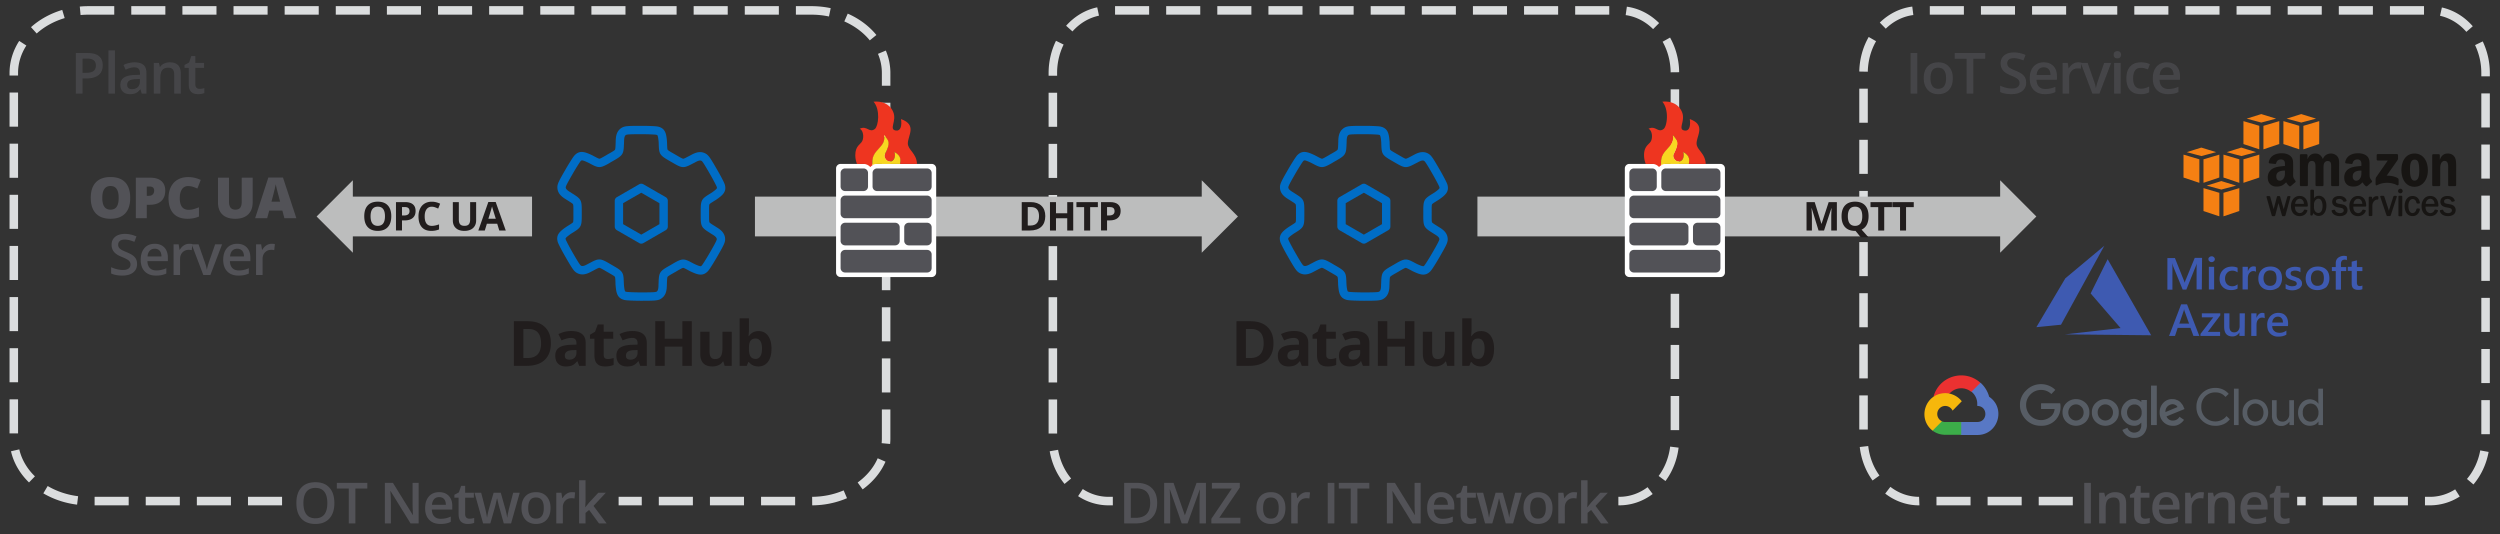 <svg xmlns="http://www.w3.org/2000/svg" width="704.000" height="150.401" viewBox="0 0 586.667 125.334">
  <rect x="0" y="0" width="586.667" height="125.334" fill="#333333" stroke="none"/>
  <defs>
    <clipPath clipPathUnits="userSpaceOnUse" id="a">
      <path d="M0 94h440V0H0z"/>
    </clipPath>
    <clipPath clipPathUnits="userSpaceOnUse" id="b">
      <path d="M13.356 85.147h22.618v-7.695H13.356z"/>
    </clipPath>
    <clipPath clipPathUnits="userSpaceOnUse" id="c">
      <path d="M336.355 85.02h47.416v-7.568h-47.416z"/>
    </clipPath>
  </defs>
  <g clip-path="url(#a)" transform="matrix(1.333 0 0 -1.333 0 125.334)">
    <path d="M345.731 91.44h-6v1.5h6zm9 0h-6v1.5h6zm9 0h-6v1.5h6zm9 0h-6v1.5h6zm9 0h-6v1.5h6zm9 0h-6v1.5h6zm9 0h-6v1.5h6zm9 0h-6v1.5h6zm9 0h-6v1.5h6zm9 0h-6v1.5h6zm-94.756-2.467l-1.047 1.074c1.614 1.574 3.59 2.548 5.713 2.818l.189-1.489c-1.798-.228-3.476-1.059-4.855-2.403m102.213-.559c-1.275 1.457-2.879 2.436-4.639 2.831l.33 1.464c2.071-.466 3.952-1.61 5.438-3.307zM328.816 81.4l-1.5.029c.042 2.166.616 4.271 1.658 6.087l1.3-.746c-.917-1.599-1.42-3.456-1.458-5.37m109.504-.814h-1.5v.582a11.43 11.43 0 01-1.1 4.917l1.351.65a12.91 12.91 0 001.249-5.567zm-109.506-8.171h-1.5v6h1.5zm109.506-.829h-1.5v6h1.5zm-109.506-8.171h-1.5v6h1.5zm109.506-.829h-1.5v6h1.5zm-109.506-8.172h-1.5v6h1.5zm109.506-.828h-1.5v6h1.5zm-109.506-8.172h-1.5v6h1.5zm109.506-.828h-1.5v6h1.5zm-109.506-8.172h-1.5v6h1.5zm109.506-.828h-1.5v6h1.5zm-109.506-8.172h-1.5v6h1.5zm109.506-.828h-1.5v6h1.5zm-109.506-8.172h-1.5v6h1.5zm109.506-.828h-1.5v6h1.5zM329.653 9.435c-1.228 1.697-2.007 3.737-2.253 5.898l1.491.17c.216-1.905.9-3.7 1.977-5.19zm105.783-.697l-1.145.971c1.186 1.397 1.994 3.135 2.341 5.025l1.474-.269c-.392-2.149-1.316-4.129-2.67-5.727m-97.532-3.676h-.062c-2.142 0-4.204.715-5.962 2.068l.914 1.189c1.494-1.15 3.239-1.757 5.048-1.757zm9 0h-6v1.5h6zm9 0h-6v1.5h6zm9 0h-6v1.5h6zm40.997 0h-1.497v1.5h1.497zm9 0h-6v1.5h6zm9 0h-6v1.5h6zm3.895 0h-.895v1.5h.894c1.549 0 3.077.455 4.42 1.316l.81-1.262a9.675 9.675 0 00-5.229-1.554M29.11 91.44h-6v1.5h6zm9 0h-6v1.5h6zm9 0h-6v1.5h6zm9 0h-6v1.5h6zm9 0h-6v1.5h6zm9 0h-6v1.5h6zm9 0h-6v1.5h6zm9 0h-6v1.5h6zm9 0h-6v1.5h6zm9 0h-6v1.5h6zm9 0h-6v1.5h6zm9 0h-6v1.5h6zm9 0h-6v1.5h6zm-122.928-.064l-.139 1.494c.506.047 1.021.07 1.532.07h4.535v-1.5h-4.535c-.465 0-.933-.021-1.393-.064m131.748-.255c-.999.212-2.035.319-3.078.319h-2.742v1.5h2.742a16.28 16.28 0 003.39-.353zM6.461 88.127l-1.003 1.115c1.519 1.365 3.42 2.414 5.499 3.034l.429-1.437c-1.868-.557-3.571-1.495-4.925-2.712m146.662-1.212c-1.141 1.397-2.692 2.551-4.486 3.338l.602 1.374c2.011-.882 3.756-2.184 5.046-3.763zM3.18 80.729h-1.5v.439c0 1.977.589 3.932 1.702 5.654l1.26-.814c-.956-1.48-1.462-3.153-1.462-4.84zm153.567-1.795h-1.5v2.234c0 1.156-.23 2.291-.685 3.374l1.382.581c.533-1.268.803-2.599.803-3.956zM3.18 71.729h-1.5v6h1.5zm153.567-1.795h-1.5v6h1.5zM3.18 62.729h-1.5v6h1.5zm153.567-1.795h-1.5v6h1.5zM3.18 53.729h-1.5v6h1.5zm153.567-1.794h-1.5v6h1.5zM3.18 44.729h-1.5v6h1.5zm153.567-1.794h-1.5v6h1.5zM3.18 35.729h-1.5v6h1.5zm153.567-1.794h-1.5v6h1.5zM3.18 26.729h-1.5v6h1.5zm153.567-1.794h-1.5v6h1.5zM3.18 17.729h-1.5v6h1.5zm153.52-1.864l-1.493.143c.026.272.04.549.04.826v5.101h1.5v-5.101c0-.326-.016-.649-.047-.969M5.106 9.091c-1.61 1.561-2.707 3.46-3.171 5.489l1.461.334c.4-1.746 1.353-3.388 2.754-4.747zm146.757-1.222l-.878 1.217c1.594 1.151 2.814 2.624 3.528 4.261l1.375-.6c-.822-1.883-2.213-3.569-4.025-4.878M13.569 5.184c-2.123.259-4.177.948-5.94 1.99l.764 1.291c1.586-.938 3.439-1.558 5.358-1.793zm129.414-.122l-.011 1.5c1.955.015 3.822.397 5.549 1.136l.59-1.379a15.783 15.783 0 00-6.128-1.257m-120.328 0h-6v1.5h6zm9 0h-6v1.5h6zm9 0h-6v1.5h6zm9 0h-6v1.5h6zm63.323 0h-4.073v1.5h4.073zm9 0h-6v1.5h6zm9 0h-6v1.5h6zm9 0h-6v1.5h6zM202.298 91.44h-6v1.5h6zm9 0h-6v1.5h6zm9 0h-6v1.5h6zm9 0h-6v1.5h6zm9 0h-6v1.5h6zm9 0h-6v1.5h6zm9 0h-6v1.5h6zm9 0h-6v1.5h6zm9 0h-6v1.5h6zm9 0h-6v1.5h6zm7.719-2.541c-1.368 1.361-3.037 2.212-4.829 2.464l.209 1.485c2.116-.297 4.079-1.294 5.678-2.885zm-102.219-.407l-1.118 1c1.504 1.682 3.398 2.803 5.477 3.243l.31-1.468c-1.765-.373-3.379-1.332-4.669-2.775m105.305-7.197c-.021 1.913-.508 3.775-1.41 5.384l1.309.734c1.024-1.828 1.577-3.938 1.601-6.102zm-108.005-.598h-1.5v.471c0 1.984.45 3.946 1.3 5.674l1.346-.663a11.408 11.408 0 01-1.146-5.011zm109.506-8.394h-1.5v6h1.5zm-109.506-.606h-1.5v6h1.5zm109.506-8.394h-1.5v6h1.5zm-109.506-.606h-1.5v6h1.5zm109.506-8.394h-1.5v6h1.5zm-109.506-.606h-1.5v6h1.5zm109.506-8.394h-1.5v6h1.5zm-109.506-.606h-1.5v6h1.5zm109.506-8.394h-1.5v6h1.5zm-109.506-.606h-1.5v6h1.5zm109.506-8.394h-1.5v6h1.5zm-109.506-.606h-1.5v6h1.5zm109.506-8.394h-1.5v6h1.5zm-109.506-.606h-1.5v6h1.5zm107.096-8.359l-1.205.892c1.092 1.478 1.793 3.265 2.028 5.168l1.488-.183c-.265-2.159-1.064-4.192-2.311-5.877m-105.788-.509c-1.338 1.612-2.242 3.602-2.614 5.751l1.477.256c.328-1.892 1.12-3.638 2.292-5.05zm8.499-3.767h-.78a9.685 9.685 0 00-5.333 1.619l.825 1.254a8.183 8.183 0 014.508-1.373h.78zm89.173 0h-.177v1.5h.177c1.773 0 3.488.585 4.962 1.694l.902-1.199c-1.736-1.305-3.763-1.995-5.864-1.995" fill="#dbddde"/>
    <path d="M352.969 52.411h-92.877v7h92.877z" fill="#bcbdbd"/>
    <path d="M352.114 62.29V49.532l6.376 6.378z" fill="#bcbdbd"/>
    <path d="M320.143 53.445l-1.203 3.921h-.031c.043-.798.066-1.329.066-1.597v-2.324h-.947v4.998h1.44l1.185-3.822h.019l1.256 3.822h1.442v-4.998h-.99v2.365c0 .113.003.24.007.387.004.146.02.533.047 1.162h-.031l-1.29-3.914zM325.305 55.951c0-.559.105-.979.318-1.262.21-.282.53-.424.95-.424.845 0 1.269.563 1.269 1.686 0 1.125-.422 1.688-1.262 1.688-.421 0-.74-.14-.953-.424-.215-.285-.322-.705-.322-1.264m3.646 0c0-.588-.103-1.08-.312-1.479a1.903 1.903 0 00-.918-.873l1.203-1.343h-1.355l-.916 1.121h-.08c-.766 0-1.354.222-1.764.667-.41.444-.615 1.083-.615 1.914s.207 1.467.617 1.905c.412.44 1.002.658 1.769.658.768 0 1.356-.22 1.762-.663.406-.442.609-1.077.609-1.907M331.705 53.445h-1.059v4.115h-1.357v.883h3.773v-.883h-1.357zM335.549 53.445h-1.06v4.115h-1.356v.883h3.773v-.883h-1.357z" fill="#211d1d"/>
    <path d="M212.412 52.411h-79.507v7h79.507z" fill="#bcbdbd"/>
    <path d="M211.558 62.29V49.532l6.376 6.378z" fill="#bcbdbd"/>
    <path d="M182.915 55.965c0 1.073-.474 1.609-1.422 1.609h-.563V54.32h.454c1.02 0 1.53.549 1.53 1.645m1.103.027c0-.822-.235-1.453-.704-1.89-.467-.438-1.144-.657-2.028-.657h-1.415v4.999h1.568c.817 0 1.45-.216 1.9-.647.452-.431.679-1.032.679-1.805M188.936 53.445h-1.056v2.157h-1.979v-2.157h-1.06v4.998h1.06v-1.959h1.979v1.96h1.056zM191.915 53.445h-1.06v4.115h-1.356v.883h3.773v-.883h-1.357zM194.89 56.092h.35c.325 0 .568.064.73.193.162.128.243.316.243.562 0 .249-.068.432-.204.55-.136.119-.348.177-.638.177h-.48zm2.393.793c0-.538-.168-.95-.504-1.234-.336-.286-.815-.428-1.435-.428h-.454v-1.777h-1.06v4.998h1.596c.607 0 1.068-.131 1.383-.393.315-.26.474-.65.474-1.166" fill="#211d1d"/>
    <path d="M93.663 52.411H61.26v7h32.403z" fill="#bcbdbd"/>
    <path d="M62.115 49.533V62.29l-6.376-6.378z" fill="#bcbdbd"/>
    <path d="M65.237 55.951c0-.559.105-.979.318-1.262.211-.282.53-.424.95-.424.845 0 1.268.563 1.268 1.686 0 1.125-.42 1.688-1.26 1.688-.422 0-.74-.14-.955-.424-.214-.285-.32-.705-.32-1.264m3.645 0c0-.827-.205-1.463-.615-1.907-.41-.445-.998-.667-1.763-.667-.766 0-1.354.222-1.764.667-.41.444-.615 1.083-.615 1.914s.206 1.467.617 1.905c.411.44 1.001.658 1.77.658.767 0 1.354-.22 1.761-.663.406-.442.61-1.077.61-1.907M70.77 56.092h.348c.327 0 .57.064.732.193.161.128.242.316.242.562 0 .249-.068.432-.204.55-.136.119-.348.177-.638.177h-.48zm2.392.793c0-.538-.168-.95-.504-1.234-.336-.286-.815-.428-1.435-.428h-.454v-1.777h-1.06v4.998h1.596c.607 0 1.068-.131 1.383-.393.315-.26.474-.65.474-1.166M76.019 57.633c-.4 0-.708-.15-.927-.45-.22-.3-.328-.716-.328-1.252 0-1.114.418-1.671 1.255-1.671.35 0 .775.088 1.274.263v-.89a3.538 3.538 0 00-1.374-.256c-.726 0-1.283.22-1.668.662-.384.442-.578 1.074-.578 1.899 0 .519.095.974.284 1.365.19.39.46.69.816.898.354.209.769.314 1.246.314.484 0 .973-.117 1.463-.353l-.342-.861c-.187.09-.375.167-.564.232-.19.067-.375.1-.557.1M83.821 58.443V55.21c0-.37-.083-.693-.248-.97a1.618 1.618 0 00-.716-.64c-.312-.148-.682-.222-1.107-.222-.643 0-1.142.165-1.497.494-.356.33-.534.78-.534 1.351v3.221h1.056v-3.06c0-.385.078-.667.233-.847.155-.18.412-.27.77-.27.346 0 .597.091.753.271.156.181.234.467.234.853v3.053zM87.278 55.523c-.334 1.078-.523 1.687-.565 1.83a5.302 5.302 0 00-.09.334 63.873 63.873 0 00-.647-2.164zm.615-2.078l-.36 1.19H85.71l-.363-1.19h-1.14l1.762 5.017h1.295l1.772-5.017z" fill="#211d1d"/>
    <path d="M53.415 5.46c0-.878.178-1.544.532-1.998.355-.454.88-.681 1.577-.681.694 0 1.217.225 1.57.674.353.449.53 1.117.53 2.006 0 .876-.175 1.54-.524 1.992-.351.453-.872.68-1.566.68-.7 0-1.227-.227-1.585-.68-.355-.452-.534-1.116-.534-1.992m5.449 0c0-1.162-.29-2.064-.872-2.71-.58-.644-1.403-.966-2.468-.966-1.077 0-1.905.32-2.483.959-.577.64-.866 1.549-.866 2.727s.29 2.084.872 2.715c.58.63 1.41.947 2.487.947 1.062 0 1.882-.32 2.46-.961.58-.642.87-1.545.87-2.711M62.563 1.883h-1.167V8.02h-2.1v1.002h5.367V8.02h-2.1zM73.7 1.883h-1.43L68.76 7.57h-.04l.025-.316a22.02 22.02 0 00.068-1.66V1.883h-1.06v7.139h1.417l3.5-5.66h.03c-.007.075-.02.347-.04.818-.02.47-.028.838-.028 1.1v3.742H73.7zM77.312 6.512c-.364 0-.656-.116-.877-.348-.219-.23-.351-.567-.393-1.01h2.452c-.007.446-.115.784-.323 1.013-.208.23-.495.345-.859.345m.21-4.727c-.84 0-1.497.245-1.97.735-.474.49-.711 1.164-.711 2.023 0 .883.22 1.576.659 2.08.44.505 1.043.758 1.812.758.713 0 1.276-.217 1.689-.65.414-.433.621-1.03.621-1.787v-.62h-3.599c.017-.524.158-.927.425-1.208.266-.282.642-.422 1.128-.422.319 0 .616.029.89.089.276.06.572.16.887.3v-.932a3.571 3.571 0 00-.85-.284 5.32 5.32 0 00-.981-.082M82.637 2.713c.28 0 .56.043.84.13v-.862a2.32 2.32 0 00-.49-.14 3.358 3.358 0 00-.623-.056c-1.087 0-1.63.573-1.63 1.719v2.91h-.739v.508l.791.42.391 1.142h.708V7.283h1.538v-.87h-1.538v-2.89c0-.277.07-.481.207-.613a.757.757 0 01.545-.197M88.685 1.883l-.698 2.52c-.085.266-.238.886-.459 1.859h-.044c-.189-.88-.339-1.502-.449-1.87l-.718-2.51h-1.27l-1.513 5.4h1.172l.688-2.661c.156-.657.267-1.22.332-1.69h.03c.032.239.081.512.15.819.065.308.123.538.172.692l.82 2.84h1.26l.796-2.84c.048-.161.11-.405.183-.733a5.84 5.84 0 00.13-.767h.038c.05.4.163.96.342 1.679l.698 2.662h1.153l-1.524-5.4zM92.985 4.592c0-1.246.46-1.87 1.382-1.87.91 0 1.367.624 1.367 1.87 0 1.234-.46 1.852-1.377 1.852-.481 0-.831-.161-1.048-.48-.216-.318-.324-.776-.324-1.372m3.93 0c0-.882-.226-1.57-.678-2.064-.452-.496-1.082-.743-1.89-.743-.505 0-.95.114-1.338.342a2.257 2.257 0 00-.893.98c-.208.427-.313.923-.313 1.485 0 .876.225 1.56.674 2.05.449.493 1.082.739 1.9.739.78 0 1.399-.252 1.855-.755.456-.503.684-1.18.684-2.034M100.672 7.38c.231 0 .422-.016.571-.048l-.112-1.07a2.174 2.174 0 01-.508.058c-.459 0-.83-.15-1.116-.45-.284-.298-.427-.686-.427-1.165V1.883h-1.147v5.4h.898l.152-.953h.058c.18.322.413.578.7.768.29.188.6.283.931.283M103.053 4.734l.65.811 1.63 1.738h1.324l-2.173-2.32 2.31-3.08h-1.348l-1.734 2.367-.63-.518v-1.85h-1.137V9.48h1.137V5.773l-.058-1.039zM202.482 5.48c0 1.71-.8 2.564-2.397 2.564h-1.011v-5.18h.83c1.719 0 2.578.872 2.578 2.616m1.23.04c0-1.179-.327-2.079-.981-2.703-.654-.624-1.597-.935-2.827-.935h-1.997v7.14h2.207c1.136 0 2.019-.308 2.65-.919.633-.611.948-1.473.948-2.583M208.031 1.883l-2.07 5.96h-.039c.056-.884.084-1.714.084-2.49v-3.47h-1.06v7.139h1.646l1.982-5.68h.03l2.04 5.68h1.651v-7.14h-1.123v3.53c0 .356.007.818.027 1.387.018.57.033.915.045 1.035h-.039l-2.143-5.951zM218.361 1.883h-5.107v.81l3.6 5.327h-3.503v1.002h4.912V8.2l-3.613-5.318h3.711zM222.361 4.592c0-1.246.461-1.87 1.381-1.87.912 0 1.367.624 1.367 1.87 0 1.234-.459 1.852-1.377 1.852-.48 0-.83-.161-1.047-.48-.217-.318-.324-.776-.324-1.372m3.93 0c0-.882-.227-1.57-.678-2.064-.453-.496-1.082-.743-1.89-.743-.505 0-.95.114-1.339.342a2.255 2.255 0 00-.892.98c-.209.427-.313.923-.313 1.485 0 .876.225 1.56.674 2.05.45.493 1.082.739 1.9.739.78 0 1.4-.252 1.854-.755.457-.503.684-1.18.684-2.034M230.049 7.38c.232 0 .422-.016.572-.048l-.113-1.07a2.168 2.168 0 01-.508.058c-.46 0-.83-.15-1.115-.45-.285-.298-.428-.686-.428-1.165V1.883h-1.146v5.4h.898l.15-.953h.059c.18.322.414.578.7.768.29.188.599.283.93.283M233.742 9.021h1.166V1.882h-1.166zM238.959 1.883h-1.168V8.02h-2.1v1.002h5.368V8.02h-2.1zM250.098 1.883h-1.432l-3.51 5.687h-.038l.023-.316c.047-.605.068-1.16.068-1.66V1.883h-1.058v7.139h1.416l3.5-5.66h.029c-.006.075-.02.347-.04.818-.02.47-.028.838-.028 1.1v3.742h1.07zM253.709 6.512c-.365 0-.656-.116-.877-.348-.219-.23-.352-.567-.393-1.01h2.452c-.008.446-.116.784-.323 1.013-.209.23-.496.345-.859.345m.209-4.727c-.84 0-1.496.245-1.969.735-.474.49-.711 1.164-.711 2.023 0 .883.219 1.576.659 2.08.439.505 1.042.758 1.812.758.713 0 1.275-.217 1.689-.65.413-.433.62-1.03.62-1.787v-.62h-3.598c.016-.524.158-.927.424-1.208.267-.282.642-.422 1.129-.422.318 0 .615.029.89.089.276.06.571.16.887.3v-.932a3.601 3.601 0 00-.85-.284 5.331 5.331 0 00-.982-.082M259.033 2.713c.281 0 .561.043.84.13v-.862a2.32 2.32 0 00-.49-.14 3.358 3.358 0 00-.623-.056c-1.086 0-1.63.573-1.63 1.719v2.91h-.738v.508l.791.42.391 1.142h.707V7.283h1.54v-.87h-1.54v-2.89c0-.277.07-.481.207-.613a.757.757 0 01.545-.197M265.08 1.883l-.697 2.52c-.086.266-.239.886-.459 1.859h-.045c-.188-.88-.338-1.502-.449-1.87l-.717-2.51h-1.27l-1.513 5.4h1.171l.688-2.661c.156-.657.268-1.22.332-1.69h.03c.033.239.081.512.15.819.066.308.123.538.172.692l.82 2.84h1.26l.797-2.84c.048-.161.11-.405.183-.733.072-.33.115-.585.13-.767h.038c.05.4.162.96.342 1.679l.697 2.662h1.153l-1.524-5.4zM269.38 4.592c0-1.246.462-1.87 1.382-1.87.912 0 1.367.624 1.367 1.87 0 1.234-.46 1.852-1.377 1.852-.48 0-.83-.161-1.047-.48-.217-.318-.324-.776-.324-1.372m3.93 0c0-.882-.227-1.57-.678-2.064-.453-.496-1.082-.743-1.891-.743-.504 0-.95.114-1.338.342a2.255 2.255 0 00-.892.98c-.21.427-.313.923-.313 1.485 0 .876.225 1.56.674 2.05.449.493 1.082.739 1.899.739.78 0 1.4-.252 1.855-.755.457-.503.684-1.18.684-2.034M277.068 7.38c.232 0 .422-.016.572-.048l-.113-1.07a2.168 2.168 0 01-.508.058c-.459 0-.83-.15-1.115-.45-.285-.298-.428-.686-.428-1.165V1.883h-1.146v5.4h.898l.151-.953h.058c.18.322.414.578.701.768.29.188.598.283.93.283M279.45 4.734l.65.811 1.63 1.738h1.323l-2.172-2.32 2.308-3.08h-1.347L280.11 4.25l-.63-.518v-1.85h-1.137V9.48h1.136V5.773l-.058-1.039zM366.916 9.021h1.166V1.882h-1.166zM374.297 1.883h-1.152v3.32c0 .416-.084.727-.252.932-.168.205-.434.309-.8.309-.484 0-.84-.144-1.064-.43-.224-.287-.336-.768-.336-1.442v-2.69h-1.148v5.4h.898l.163-.708h.058c.162.258.393.456.694.596a2.3 2.3 0 00.996.21c1.295 0 1.943-.66 1.943-1.977zM377.606 2.713c.279 0 .559.043.84.13v-.862a2.32 2.32 0 00-.49-.14 3.358 3.358 0 00-.624-.056c-1.088 0-1.63.573-1.63 1.719v2.91h-.74v.508l.792.42.39 1.142h.71V7.283h1.537v-.87h-1.537v-2.89c0-.277.068-.481.207-.613a.757.757 0 01.545-.197M381.371 6.512c-.363 0-.656-.116-.877-.348-.219-.23-.35-.567-.393-1.01h2.452c-.006.446-.114.784-.323 1.013-.207.23-.494.345-.859.345m.211-4.727c-.84 0-1.498.245-1.97.735-.475.49-.712 1.164-.712 2.023 0 .883.221 1.576.66 2.08.44.505 1.043.758 1.811.758.713 0 1.277-.217 1.69-.65.414-.433.621-1.03.621-1.787v-.62h-3.6c.018-.524.158-.927.426-1.208.265-.282.642-.422 1.127-.422.32 0 .617.029.89.089.276.06.573.16.887.3v-.932a3.542 3.542 0 00-.85-.284 5.308 5.308 0 00-.98-.082M387.424 7.38c.232 0 .422-.016.572-.048l-.113-1.07a2.168 2.168 0 01-.508.058c-.46 0-.83-.15-1.115-.45-.285-.298-.428-.686-.428-1.165V1.883h-1.146v5.4h.898l.15-.953h.059c.18.322.414.578.7.768.29.188.599.283.93.283M393.447 1.883h-1.152v3.32c0 .416-.084.727-.25.932-.168.205-.436.309-.799.309-.487 0-.84-.144-1.065-.43-.224-.287-.338-.768-.338-1.442v-2.69h-1.146v5.4h.898l.161-.708h.058c.164.258.395.456.694.596.3.14.632.21.996.21 1.297 0 1.943-.66 1.943-1.977zM396.893 6.512c-.363 0-.656-.116-.877-.348-.22-.23-.35-.567-.393-1.01h2.452c-.006.446-.114.784-.323 1.013-.207.23-.494.345-.86.345m.212-4.727c-.84 0-1.498.245-1.971.735-.474.49-.711 1.164-.711 2.023 0 .883.22 1.576.66 2.08.44.505 1.043.758 1.81.758.714 0 1.278-.217 1.69-.65.415-.433.622-1.03.622-1.787v-.62h-3.6c.018-.524.158-.927.426-1.208.265-.282.642-.422 1.127-.422.32 0 .617.029.89.089.276.06.573.16.887.3v-.932a3.542 3.542 0 00-.85-.284 5.308 5.308 0 00-.98-.082M402.219 2.713c.279 0 .559.043.84.13v-.862a2.32 2.32 0 00-.49-.14 3.358 3.358 0 00-.623-.056c-1.088 0-1.631.573-1.631 1.719v2.91h-.74v.508l.792.42.39 1.142h.71V7.283h1.537v-.87h-1.537v-2.89c0-.277.068-.481.207-.613a.757.757 0 01.545-.197" fill="#525257"/>
    <g clip-path="url(#b)" opacity=".6">
      <path d="M14.523 81.202h.62c.599 0 1.038.104 1.318.312.28.209.42.534.42.977 0 .41-.125.716-.376.918-.251.202-.641.303-1.171.303h-.811zm3.56 1.328c0-.745-.245-1.317-.733-1.714s-1.183-.595-2.085-.595h-.742V77.55h-1.167v7.138h2.056c.89 0 1.56-.182 2.004-.547.445-.364.667-.901.667-1.611M20.234 77.549h-1.147v7.598h1.147zM23.245 78.33c.417 0 .75.117 1.004.35.252.233.378.559.378.979v.469l-.694-.03c-.54-.02-.933-.11-1.178-.27-.246-.162-.37-.408-.37-.74 0-.241.072-.427.215-.56.144-.131.359-.197.645-.197m1.709-.781l-.23.752h-.04c-.26-.33-.521-.553-.785-.672-.263-.118-.602-.178-1.015-.178-.531 0-.946.143-1.243.43-.298.286-.447.692-.447 1.216 0 .556.207.976.62 1.259.413.284 1.043.438 1.89.464l.933.03v.288c0 .345-.081.603-.242.774-.162.17-.411.256-.75.256-.276 0-.542-.041-.796-.122a6.083 6.083 0 01-.732-.288l-.371.82c.293.153.613.27.962.349.349.08.677.12.986.12.687 0 1.205-.15 1.555-.45.35-.3.525-.77.525-1.411V77.55zM31.826 77.55h-1.152v3.32c0 .416-.084.727-.251.932-.168.205-.435.308-.8.308-.485 0-.84-.144-1.064-.43-.224-.287-.337-.767-.337-1.44v-2.69h-1.147v5.4h.898l.162-.709h.058c.163.258.394.456.694.596.299.14.63.21.996.21 1.296 0 1.943-.659 1.943-1.977zM35.134 78.38c.28 0 .56.043.84.131v-.864a2.32 2.32 0 00-.49-.14 3.446 3.446 0 00-.623-.056c-1.087 0-1.63.573-1.63 1.72v2.91h-.739v.507l.791.42.391 1.142h.708v-1.2h1.538v-.87h-1.538v-2.89c0-.277.07-.48.207-.613a.758.758 0 01.545-.198" fill="#525257"/>
    </g>
    <g clip-path="url(#c)" opacity=".6">
      <path d="M336.355 84.688h1.168v-7.139h-1.168zM339.846 80.26c0-1.248.46-1.87 1.38-1.87.913 0 1.368.622 1.368 1.87 0 1.233-.46 1.85-1.377 1.85-.48 0-.83-.16-1.047-.479-.217-.319-.324-.776-.324-1.372m3.93 0c0-.882-.227-1.57-.678-2.065-.453-.495-1.082-.743-1.891-.743-.504 0-.95.114-1.338.342a2.252 2.252 0 00-.892.982c-.21.426-.313.921-.313 1.484 0 .875.225 1.56.674 2.051.449.491 1.082.737 1.899.737.78 0 1.4-.25 1.855-.754.457-.503.684-1.18.684-2.034M347.383 77.55h-1.168v6.137h-2.1v1.001h5.368v-1h-2.1zM356.69 79.488c0-.635-.23-1.133-.69-1.494-.459-.361-1.092-.542-1.899-.542-.808 0-1.469.125-1.982.376v1.103a5.45 5.45 0 011.037-.361 4.398 4.398 0 011.023-.132c.461 0 .803.088 1.024.264a.863.863 0 01.328.708c0 .267-.1.493-.303.679-.2.185-.617.405-1.25.659-.65.263-1.109.565-1.377.903-.266.338-.4.746-.4 1.22 0 .596.213 1.065.634 1.407.424.342.993.513 1.706.513a5.02 5.02 0 002.041-.45l-.372-.952c-.634.267-1.2.4-1.699.4-.379 0-.664-.081-.859-.246a.81.81 0 01-.293-.652.92.92 0 01.117-.476c.078-.132.207-.256.385-.373.18-.117.502-.272.967-.464.525-.218.908-.422 1.152-.611.244-.188.424-.401.537-.64.115-.237.172-.517.172-.84M359.797 82.178c-.363 0-.656-.116-.877-.347-.22-.23-.35-.568-.393-1.01h2.452c-.006.445-.114.783-.323 1.013-.207.23-.494.344-.86.344m.212-4.727c-.84 0-1.498.246-1.971.735-.474.49-.711 1.165-.711 2.024 0 .883.22 1.576.66 2.08.44.505 1.043.757 1.81.757.714 0 1.278-.216 1.69-.649.415-.433.622-1.029.622-1.787v-.62h-3.6c.018-.524.158-.927.426-1.209.265-.282.642-.422 1.127-.422.32 0 .617.03.89.09.276.06.573.16.887.3v-.932a3.498 3.498 0 00-.85-.284 5.217 5.217 0 00-.98-.083M365.85 83.047c.232 0 .422-.016.572-.049l-.113-1.069a2.168 2.168 0 01-.508.058c-.46 0-.83-.149-1.115-.449-.285-.299-.428-.688-.428-1.167V77.55h-1.146v5.4h.898l.15-.952h.059c.18.322.414.578.7.767.29.19.599.283.93.283" fill="#525257"/>
      <path d="M368.353 77.55l-2.05 5.4h1.21l1.099-3.14c.189-.528.303-.954.342-1.28h.039c.029.235.144.661.34 1.28l1.1 3.14h1.222l-2.061-5.4zM373.32 77.549h-1.146v5.4h1.146zm-1.215 6.831c0 .205.057.363.168.474.114.111.274.166.481.166.203 0 .359-.055.473-.166.111-.111.168-.269.168-.474a.627.627 0 00-.168-.461c-.114-.112-.27-.169-.473-.169-.207 0-.367.057-.481.169a.627.627 0 00-.168.461M376.84 77.452c-.818 0-1.437.238-1.863.715-.424.477-.637 1.16-.637 2.054 0 .908.223 1.606.666 2.094.445.489 1.086.733 1.926.733.57 0 1.082-.106 1.539-.318l-.348-.923c-.484.189-.885.284-1.201.284-.934 0-1.4-.62-1.4-1.861 0-.605.115-1.06.349-1.364.233-.305.573-.457 1.022-.457.51 0 .994.127 1.45.38v-1a2.252 2.252 0 00-.655-.26 3.97 3.97 0 00-.848-.077M381.46 82.178c-.362 0-.655-.116-.876-.347-.22-.23-.35-.568-.393-1.01h2.452c-.006.445-.114.783-.323 1.013-.207.23-.494.344-.86.344m.212-4.727c-.84 0-1.498.246-1.971.735-.474.49-.711 1.165-.711 2.024 0 .883.22 1.576.66 2.08.44.505 1.043.757 1.81.757.714 0 1.278-.216 1.69-.649.415-.433.622-1.029.622-1.787v-.62h-3.6c.018-.524.158-.927.426-1.209.265-.282.642-.422 1.127-.422.32 0 .617.03.89.09.276.06.573.16.887.3v-.932a3.498 3.498 0 00-.85-.284 5.217 5.217 0 00-.98-.083" fill="#525257"/>
    </g>
    <path d="M18.009 59.185c0-1.38.48-2.07 1.44-2.07.489 0 .85.168 1.087.504.236.335.354.857.354 1.566 0 .713-.12 1.24-.36 1.58-.238.34-.595.51-1.071.51-.967 0-1.45-.696-1.45-2.09m4.912 0c0-1.2-.295-2.113-.884-2.738-.59-.625-1.452-.938-2.588-.938-1.12 0-1.978.314-2.575.942-.597.63-.896 1.543-.896 2.744 0 1.188.297 2.096.89 2.722.595.627 1.458.94 2.59.94 1.137 0 1.998-.31 2.584-.932.586-.622.879-1.535.879-2.74M25.839 59.547h.352c.29 0 .52.082.69.244.172.163.257.388.257.674 0 .482-.267.723-.801.723h-.498zm3.252.928c0-.797-.235-1.413-.706-1.848-.47-.434-1.138-.652-2.004-.652h-.542v-2.367h-1.93v7.138h2.472c.9 0 1.579-.197 2.03-.591.453-.394.68-.954.68-1.68M33.107 61.266a1.23 1.23 0 01-1.074-.564c-.257-.376-.386-.894-.386-1.556 0-1.373.523-2.06 1.567-2.06.316 0 .622.045.918.133.296.088.594.193.894.316v-1.63c-.596-.264-1.27-.395-2.022-.395-1.077 0-1.903.312-2.478.937-.574.625-.86 1.527-.86 2.71 0 .738.137 1.388.417 1.948.277.56.677.99 1.201 1.291.521.302 1.136.452 1.843.452.771 0 1.508-.167 2.211-.503l-.59-1.518a6.716 6.716 0 01-.79.312 2.756 2.756 0 01-.85.127M44.484 62.746V58.45c0-.935-.265-1.66-.794-2.171-.528-.513-1.29-.77-2.287-.77-.974 0-1.72.249-2.244.747-.522.498-.783 1.215-.783 2.149v4.34h1.938v-4.188c0-.505.095-.871.283-1.1.19-.227.467-.341.835-.341.394 0 .68.113.858.339.176.227.265.597.265 1.112v4.179zM49.312 58.527l-.308 1.172c-.071.26-.158.597-.261 1.01-.103.414-.17.71-.203.89-.03-.167-.086-.44-.172-.822a85.382 85.382 0 00-.576-2.25zm.752-2.92l-.352 1.338h-2.32l-.36-1.338h-2.12l2.33 7.168h2.573l2.358-7.168zM24.132 47.545c0-.635-.23-1.133-.688-1.494-.46-.361-1.092-.541-1.9-.541-.808 0-1.468.125-1.982.375v1.103a5.474 5.474 0 011.037-.361 4.4 4.4 0 011.023-.131c.462 0 .803.088 1.024.264a.863.863 0 01.329.707.89.89 0 01-.303.68c-.202.185-.618.404-1.25.658-.651.263-1.11.565-1.377.904-.267.338-.4.745-.4 1.22 0 .596.212 1.065.634 1.407.423.342.992.512 1.705.512.683 0 1.364-.15 2.04-.45l-.371-.951c-.634.267-1.201.4-1.7.4-.377 0-.663-.081-.858-.246a.812.812 0 01-.293-.652.92.92 0 01.117-.476c.078-.132.207-.256.386-.373.179-.117.5-.273.967-.465.524-.218.908-.421 1.152-.61.244-.19.423-.402.537-.64.114-.237.17-.518.17-.84M27.24 50.236c-.364 0-.656-.116-.877-.348-.219-.23-.35-.567-.393-1.009h2.452c-.007.445-.115.783-.323 1.012-.208.23-.495.345-.859.345m.21-4.727c-.84 0-1.497.245-1.97.735-.474.49-.71 1.164-.71 2.023 0 .883.22 1.576.658 2.08.44.505 1.043.758 1.812.758.713 0 1.276-.217 1.69-.65.413-.433.62-1.029.62-1.787v-.62h-3.599c.017-.524.158-.927.425-1.208.266-.282.642-.422 1.128-.422.32 0 .616.03.89.09.276.06.572.16.887.3v-.933a3.571 3.571 0 00-.85-.284 5.32 5.32 0 00-.98-.082M33.293 51.105c.231 0 .422-.016.571-.048l-.112-1.07a2.174 2.174 0 01-.508.057c-.459 0-.831-.148-1.116-.448-.284-.3-.427-.687-.427-1.166v-2.822h-1.147v5.4h.898l.152-.954h.058c.179.322.413.578.7.768.289.188.599.283.931.283" fill="#525257"/>
    <path d="M35.795 45.607l-2.051 5.4h1.21l1.1-3.14c.188-.528.303-.953.342-1.28h.039c.029.235.143.662.34 1.28l1.1 3.14h1.22l-2.06-5.4zM41.765 50.236c-.364 0-.656-.116-.877-.348-.22-.23-.351-.567-.393-1.009h2.452c-.007.445-.115.783-.323 1.012-.208.23-.495.345-.86.345m.21-4.727c-.84 0-1.496.245-1.97.735-.473.49-.71 1.164-.71 2.023 0 .883.22 1.576.659 2.08.44.505 1.043.758 1.812.758.713 0 1.276-.217 1.689-.65.414-.433.62-1.029.62-1.787v-.62h-3.598c.017-.524.158-.927.425-1.208.266-.282.642-.422 1.128-.422.319 0 .616.03.89.09.276.06.572.16.887.3v-.933a3.571 3.571 0 00-.85-.284 5.32 5.32 0 00-.981-.082M47.817 51.105c.231 0 .422-.016.571-.048l-.112-1.07a2.174 2.174 0 01-.508.057c-.459 0-.83-.148-1.116-.448-.284-.3-.427-.687-.427-1.166v-2.822h-1.147v5.4h.898l.152-.954h.058c.18.322.413.578.7.768.29.188.6.283.931.283" fill="#525257"/>
    <path d="M147.981 45.252a.8.8 0 00-.797.797v18.322a.8.8 0 00.797.797h16.031c.44 0 .797-.359.797-.797V46.049a.797.797 0 00-.797-.797z" fill="#fff"/>
    <path d="M159.981 50.828a.798.798 0 00-.797.797v2.391c0 .437.358.794.797.794h3.236a.796.796 0 00.795-.794v-2.39a.797.797 0 00-.795-.798zM148.778 55.607a.8.8 0 00-.797.797v2.391c0 .437.358.796.797.796h14.439a.798.798 0 00.795-.796v-2.39a.798.798 0 00-.795-.798zM148.778 46.049a.798.798 0 00-.797.797v2.389c0 .439.358.796.797.796h14.439a.797.797 0 00.795-.796v-2.39a.797.797 0 00-.795-.796zM148.778 60.389a.797.797 0 00-.797.795v2.39c0 .44.358.797.797.797h3.236c.44 0 .797-.357.797-.796v-2.391a.797.797 0 00-.797-.795zM154.405 60.389a.797.797 0 00-.797.795v2.39c0 .44.358.797.797.797h8.813a.796.796 0 00.794-.796v-2.391a.796.796 0 00-.794-.795zM148.778 50.828a.798.798 0 00-.797.797v2.391c0 .437.358.794.797.794h8.813a.796.796 0 00.796-.794v-2.39a.797.797 0 00-.796-.798z" fill="#525257"/>
    <path d="M150.569 66.703c0-.533.107-1.049.295-1.535h1.15c.479 0 .903-.217 1.196-.55.115.13.254.235.402.323-.022.158-.045.315-.045.48 0 2.335 2.533 2.563 2.066 4.827.795-1.008 1.17-1.357.129-3.402-.232-.463.282-1.264.883-1.264.729 0 1.096.846.822 1.695 1.23-.763 1.045-1.472.987-2.109h2.972c-.058 1.9-1.634 2.467-1.607 3.644.033 1.381 1.639 3.23-1.201 4.25.178-1.172-.063-2.14-.885-2.023-1.355.191.215 1.674-.502 3.307-.68 1.556-2.221 1.908-3.443 1.777 1.23-1.416.85-4.328.219-4.809-1-.757-1.377.678-2.647.043.594-.279.777-1.427.432-2.164-.282-.605-1.223-.8-1.223-2.49" fill="#ee3520"/>
    <path d="M153.612 64.941c-.072.35-.035.217-.045.48-.088 2.358 2.492 2.608 2.066 4.827.868-1.028 1.209-1.309.129-3.403-.19-.42.235-1.25.883-1.263.746-.016 1.07.843.822 1.695 1.286-.746 1.057-1.48.987-2.109h-4.102c-.533 0-.74-.227-.74-.227" fill="#f8d721"/>
    <path d="M286.838 45.252a.798.798 0 00-.797.797v18.322a.8.8 0 00.797.797h16.03c.44 0 .798-.359.798-.797V46.049a.797.797 0 00-.797-.797z" fill="#fff"/>
    <path d="M298.836 50.828a.798.798 0 00-.797.797v2.391c0 .437.358.794.797.794h3.236c.44 0 .797-.357.797-.794v-2.39a.797.797 0 00-.797-.798zM287.635 55.607a.8.8 0 00-.797.797v2.391c0 .437.358.796.797.796h14.438a.798.798 0 00.796-.796v-2.39a.798.798 0 00-.796-.798zM287.635 46.049a.798.798 0 00-.797.797v2.389c0 .439.358.796.797.796h14.438a.797.797 0 00.796-.796v-2.39a.797.797 0 00-.796-.796zM287.635 60.389a.797.797 0 00-.797.795v2.39c0 .44.358.797.797.797h3.234c.44 0 .797-.357.797-.796v-2.391a.797.797 0 00-.797-.795zM293.26 60.389a.797.797 0 00-.797.795v2.39c0 .44.358.797.797.797h8.813a.797.797 0 00.796-.796v-2.391a.797.797 0 00-.796-.795zM287.635 50.828a.798.798 0 00-.797.797v2.391c0 .437.358.794.797.794h8.813a.796.796 0 00.794-.794v-2.39a.797.797 0 00-.794-.798z" fill="#525257"/>
    <path d="M289.424 66.703c0-.533.107-1.049.297-1.535h1.148c.479 0 .903-.217 1.196-.55.115.13.254.235.404.323a3.16 3.16 0 00-.047.48c0 2.335 2.533 2.563 2.066 4.827.795-1.008 1.17-1.357.13-3.402-.233-.463.283-1.264.884-1.264.729 0 1.096.846.822 1.695 1.23-.763 1.043-1.472.987-2.109h2.97c-.058 1.9-1.632 2.467-1.607 3.644.035 1.381 1.64 3.23-1.2 4.25.177-1.172-.064-2.14-.884-2.023-1.357.191.215 1.674-.504 3.307-.68 1.556-2.22 1.908-3.441 1.777 1.23-1.416.85-4.328.217-4.809-1-.757-1.377.678-2.645.043.592-.279.775-1.427.432-2.164-.282-.605-1.225-.8-1.225-2.49" fill="#ee3520"/>
    <path d="M292.469 64.941c-.074.35-.035.217-.047.48-.086 2.358 2.494 2.608 2.067 4.827.869-1.028 1.209-1.309.13-3.403-.191-.42.235-1.25.883-1.263.746-.016 1.069.843.822 1.695 1.286-.746 1.057-1.48.987-2.109h-4.102c-.533 0-.74-.227-.74-.227" fill="#f8d721"/>
    <path d="M236.902 54.563l3.197-1.845 3.194 1.845v3.692l-3.194 1.841-3.197-1.84zm3.197-3.433a.724.724 0 00-.369.102l-3.932 2.27a.736.736 0 00-.369.635v4.54a.74.74 0 00.37.638l3.931 2.271a.737.737 0 00.738 0l3.932-2.27a.735.735 0 00.371-.639v-4.54a.732.732 0 00-.37-.636l-3.933-2.269a.718.718 0 00-.369-.102" fill="#006dc6"/>
    <path d="M242.707 70.305c.004-.005.006-.005.012-.005-.006 0-.008 0-.012.005m-13.281-4.644l-.008-.004.008.004m23.961-4.528l.002-.008-.002.008m-26.573-9.302c0-.004 0-.005.002-.007-.002.002-.002.003-.002.007m23.957-4.523l-.007-.008.007.008m-13.296-4.658c.191-.034 1.205-.1 2.593-.1 1.623 0 2.45.018 2.688.112.172.092.375.247.375 1.256a.98.98 0 00.008.109c.004.112.007.216.013.31.065 1.726.2 1.937 1.826 2.866l.358.206c.131.076.252.143.357.21 1.633.952 1.91.91 3.319.16.115-.061.244-.126.381-.2.4-.188.888-.405 1.14-.42.057-.005.086-.006.219.127a.03.03 0 01.008.008c.125.148.681.992 1.379 2.195.814 1.406 1.207 2.13 1.25 2.386.004.196-.024.443-.899.95a.49.49 0 00-.095.064c-.094.059-.182.113-.262.166-1.459.915-1.576 1.14-1.569 3.016v.826c-.007 1.888.166 2.109 1.518 2.956.117.068.242.147.379.235.017.01.039.025.059.033.349.247.74.538.875.738.033.044.05.07-.004.252v.009c-.067.18-.518 1.087-1.213 2.29-.811 1.409-1.239 2.116-1.442 2.277-.166.1-.398.2-1.269-.306-.037-.016-.071-.035-.11-.052a20.175 20.175 0 01-.267-.137c-1.526-.807-1.783-.798-3.397.148-.109.063-.228.132-.361.207-.125.07-.242.142-.354.205-1.644.938-1.746 1.195-1.802 2.796-.006.126-.01.27-.016.425-.035.444-.094.976-.203 1.199-.025.054-.037.08-.225.124l-.007.002c-.188.039-1.204.102-2.59.102-1.623 0-2.451-.018-2.692-.113-.172-.092-.373-.246-.373-1.252a.776.776 0 00-.008-.12c-.003-.106-.005-.21-.013-.305-.065-1.723-.197-1.936-1.826-2.865-.114-.065-.231-.133-.36-.205-.129-.076-.248-.144-.351-.211-1.637-.947-1.914-.91-3.323-.16-.115.062-.242.126-.38.199-1.143.538-1.209.47-1.373.303-.002-.003-.002-.004-.006-.005-.125-.146-.684-.99-1.381-2.197-.813-1.407-1.209-2.131-1.248-2.383-.004-.195.027-.446.9-.951a.618.618 0 00.094-.067c.092-.06.18-.115.258-.161 1.463-.92 1.58-1.145 1.568-3.02v-.822c.012-1.892-.158-2.11-1.514-2.955-.111-.074-.234-.144-.369-.23-.359-.253-.793-.567-.931-.776-.032-.05-.051-.074.002-.255.002-.002.002-.007.002-.008.066-.184.517-1.09 1.212-2.296.809-1.403 1.239-2.113 1.44-2.27.166-.103.398-.203 1.273.3a.523.523 0 00.106.053c.095.05.185.096.269.143 1.526.805 1.778.792 3.401-.15.105-.067.224-.134.353-.211.131-.073.248-.138.358-.206 1.64-.936 1.748-1.192 1.797-2.791a9.75 9.75 0 00.019-.42v-.003c.035-.446.092-.987.203-1.213.029-.054.039-.082.229-.124l.004-.003m2.593-1.574c-.834 0-2.506.032-2.955.145-1.256.313-1.427 1.248-1.541 2.64-.002.015-.002.035-.006.045-.004.167-.007.316-.013.456-.02.467-.03.837-.098.937-.082.126-.471.346-.963.629-.111.063-.232.135-.363.206-.129.078-.248.147-.361.215-.52.299-.893.519-1.049.527h-.01c-.135 0-.463-.174-.908-.407a65.568 65.568 0 01-.35-.186.283.283 0 00-.053-.023c-.857-.486-1.779-.828-2.746-.218-.011.007-.023.018-.033.024-.42.297-.697.707-1.873 2.743-.414.722-1.223 2.18-1.353 2.632-.356 1.245.373 1.86 1.521 2.658l.027.015c.135.087.268.169.383.244.399.247.713.443.764.55.068.132.066.582.064 1.152v.837c.002.598.004 1.03-.07 1.17-.059.119-.375.316-.811.593-.103.063-.21.132-.33.209a.238.238 0 00-.05.03c-.846.502-1.604 1.129-1.559 2.268 0 .018 0 .03.002.045.053.542.338 1.082 1.437 2.994.42.724 1.282 2.152 1.602 2.49.898.927 1.805.598 3.076.002.01-.008.018-.011.029-.016.147-.077.278-.148.403-.212.412-.22.74-.395.857-.387.149.01.537.237 1.028.52.115.065.232.135.359.214.133.07.254.143.365.205.522.298.897.514.981.644.074.113.09.485.111 1a15.255 15.255 0 00.016.452c.011.982.172 1.95 1.183 2.485.016.008.026.013.043.017.492.226 1.104.25 3.311.25.83 0 2.502-.03 2.953-.143 1.258-.313 1.428-1.253 1.541-2.647.004-.01.004-.018.004-.028l.013-.454c.018-.47.03-.837.1-.94.082-.122.469-.345.963-.628.111-.063.23-.131.365-.206.129-.077.246-.148.36-.212.517-.302.892-.518 1.046-.53.135-.007.463.169.918.41l.348.184c.022.009.037.019.057.026.857.485 1.779.827 2.744.213.01-.006.023-.011.033-.022.443-.317.772-.832 1.873-2.741.418-.721 1.225-2.183 1.356-2.631.355-1.25-.373-1.864-1.524-2.657a.475.475 0 00-.111-.067l-.309-.193c-.398-.251-.713-.445-.767-.553-.063-.133-.063-.583-.061-1.148l.002-.422-.002-.416c-.002-.603-.002-1.033.066-1.174.059-.12.377-.317.813-.591.104-.062.213-.135.332-.208.018-.012.031-.02.045-.033.852-.498 1.611-1.128 1.568-2.272-.004-.015-.004-.028-.004-.044-.054-.536-.339-1.081-1.441-2.988-.051-.087-1.199-2.073-1.605-2.49-.899-.93-1.795-.607-3.061-.012a.136.136 0 01-.027.013c-.147.076-.278.148-.401.212-.412.223-.74.395-.859.389-.147-.01-.537-.237-1.029-.52l-.36-.215c-.133-.07-.254-.142-.365-.205-.52-.298-.897-.514-.982-.644-.069-.113-.084-.485-.106-1-.004-.121-.006-.25-.014-.391 0-.02 0-.04-.002-.056-.011-.983-.173-1.957-1.187-2.49a.72.72 0 00-.035-.02c-.498-.222-1.11-.25-3.315-.25" fill="#006dc6"/>
    <path d="M222.459 33.58c0 1.685-.744 2.528-2.234 2.528h-.887v-5.113h.715c1.603 0 2.406.861 2.406 2.584m1.73.043c0-1.293-.369-2.283-1.105-2.97-.734-.688-1.797-1.032-3.188-1.032h-2.222v7.853h2.465c1.281 0 2.277-.339 2.986-1.015.709-.678 1.064-1.623 1.064-2.836M228.688 32.402l-.635-.02c-.476-.016-.83-.102-1.062-.259-.234-.158-.35-.398-.35-.72 0-.462.266-.693.795-.693.378 0 .683.11.91.328.228.218.341.51.341.87zm.482-2.782l-.316.816h-.044c-.275-.347-.559-.588-.852-.722-.29-.134-.67-.202-1.14-.202-.576 0-1.03.165-1.36.494-.333.33-.5.8-.5 1.408 0 .637.224 1.107.67 1.41.447.303 1.119.47 2.017.502l1.042.032v.264c0 .608-.312.912-.936.912-.478 0-1.043-.145-1.69-.435l-.544 1.107a4.889 4.889 0 002.3.543c.806 0 1.423-.176 1.852-.528.43-.35.645-.883.645-1.599V29.62zM234.201 30.817c.287 0 .631.063 1.031.188v-1.219c-.408-.182-.91-.274-1.504-.274-.654 0-1.132.166-1.43.497-.3.331-.449.83-.449 1.491v2.895h-.785v.693l.903.547.472 1.268h1.047v-1.278h1.682v-1.23h-1.682V31.5c0-.233.067-.405.197-.516.131-.11.303-.167.518-.167M239.447 32.402l-.635-.02c-.476-.016-.83-.102-1.062-.259-.233-.158-.35-.398-.35-.72 0-.462.266-.693.795-.693.38 0 .684.11.91.328.23.218.342.51.342.87zm.482-2.782l-.316.816h-.043c-.275-.347-.559-.588-.852-.722-.29-.134-.67-.202-1.14-.202-.576 0-1.03.165-1.36.494-.334.33-.5.8-.5 1.408 0 .637.223 1.107.67 1.41.446.303 1.118.47 2.016.502l1.043.032v.264c0 .608-.312.912-.936.912-.478 0-1.043-.145-1.69-.435l-.544 1.107a4.889 4.889 0 002.3.543c.806 0 1.423-.176 1.852-.528.43-.35.645-.883.645-1.599V29.62zM248.994 29.62h-1.658v3.39h-3.112v-3.39h-1.664v7.853h1.664v-3.078h3.112v3.078h1.658zM254.772 29.62l-.221.768h-.086a1.714 1.714 0 00-.747-.647 2.55 2.55 0 00-1.1-.228c-.706 0-1.238.188-1.597.566-.357.378-.537.922-.537 1.631v3.915h1.64v-3.507c0-.434.075-.759.23-.976.153-.216.4-.325.735-.325.46 0 .79.154.995.46.203.306.306.814.306 1.523v2.825h1.637V29.62zM260.23 34.427c-.404 0-.699-.124-.887-.373-.185-.25-.28-.66-.289-1.232v-.178c0-.645.097-1.106.288-1.385.192-.28.496-.42.91-.42.338 0 .606.155.803.465.199.31.299.76.299 1.352 0 .589-.1 1.033-.301 1.329a.943.943 0 01-.822.442m.527 1.31c.709 0 1.264-.276 1.664-.83.402-.552.601-1.31.601-2.273 0-.992-.207-1.761-.619-2.305-.414-.544-.977-.816-1.69-.816-.705 0-1.259.256-1.66.768h-.113l-.273-.661h-1.252v8.358h1.638v-1.945c0-.247-.02-.642-.064-1.186h.064c.383.594.951.89 1.703.89" fill="#211d1d"/>
    <path d="M109.695 54.563l3.198-1.845 3.194 1.845v3.692l-3.194 1.841-3.198-1.84zm3.198-3.433a.718.718 0 00-.37.102l-3.931 2.27a.736.736 0 00-.37.635v4.54a.74.74 0 00.37.638l3.932 2.271a.735.735 0 00.737 0l3.932-2.27a.734.734 0 00.372-.639v-4.54a.73.73 0 00-.372-.636l-3.932-2.269a.715.715 0 00-.368-.102" fill="#006dc6"/>
    <path d="M115.5 70.305c.005-.005.007-.005.013-.005-.007 0-.009 0-.013.005m-13.28-4.644l-.01-.004.01.004m23.96-4.528l.001-.008-.002.008M99.606 51.83c0-.004 0-.005.002-.007-.002.002-.002.003-.002.007m23.957-4.523c0-.002-.004-.005-.006-.008l.006.008m-13.295-4.658c.191-.034 1.204-.1 2.592-.1 1.623 0 2.451.018 2.69.112.171.092.374.247.374 1.256 0 .036.004.074.007.109.004.112.008.216.013.31.065 1.726.2 1.937 1.827 2.866l.358.206c.131.076.251.143.356.21 1.633.952 1.911.91 3.32.16.115-.061.243-.126.381-.2.4-.188.887-.405 1.14-.42.057-.005.085-.006.218.127a.024.024 0 01.01.008c.124.148.68.992 1.377 2.195.814 1.406 1.208 2.13 1.25 2.386.005.196-.024.443-.898.95a.468.468 0 00-.096.064c-.093.059-.18.113-.26.166-1.46.915-1.578 1.14-1.57 3.016v.826c-.008 1.888.165 2.109 1.517 2.956.118.068.242.147.38.235.017.01.038.025.058.033.35.247.741.538.876.738.032.044.05.07-.005.252v.009c-.066.18-.518 1.087-1.212 2.29-.812 1.409-1.239 2.116-1.442 2.277-.167.1-.399.2-1.27-.306-.036-.016-.07-.035-.109-.052a20.175 20.175 0 01-.267-.137c-1.526-.807-1.782-.798-3.397.148a27.85 27.85 0 01-.36.207c-.127.07-.244.142-.355.205-1.643.938-1.746 1.195-1.802 2.796l-.015.425c-.036.444-.094.976-.204 1.199-.025.054-.036.08-.225.124-.002 0-.003.002-.007.002-.188.039-1.203.102-2.59.102-1.623 0-2.45-.018-2.692-.113-.172-.092-.374-.246-.374-1.252a.928.928 0 00-.006-.12c-.005-.106-.007-.21-.014-.305-.065-1.723-.197-1.936-1.827-2.865-.113-.065-.23-.133-.359-.205-.13-.076-.249-.144-.35-.211-1.638-.947-1.916-.91-3.325-.16-.114.062-.241.126-.378.199-1.144.538-1.21.47-1.374.303-.003-.003-.003-.004-.006-.005-.126-.146-.685-.99-1.38-2.197-.814-1.407-1.21-2.131-1.249-2.383-.005-.195.026-.446.9-.951a.68.68 0 00.094-.067c.092-.06.18-.115.258-.161 1.463-.92 1.58-1.145 1.568-3.02v-.822c.011-1.892-.159-2.11-1.515-2.955-.11-.074-.233-.144-.368-.23-.359-.253-.793-.567-.932-.776-.032-.05-.05-.074.002-.255.003-.002.003-.007.003-.008.066-.184.516-1.09 1.211-2.296.81-1.403 1.24-2.113 1.44-2.27.167-.103.4-.203 1.273.3a.56.56 0 00.107.053c.094.05.184.096.27.143 1.524.805 1.776.792 3.4-.15.105-.067.224-.134.353-.211.13-.073.248-.138.358-.206 1.64-.936 1.747-1.192 1.797-2.791.01-.13.014-.268.02-.42v-.003c.034-.446.091-.987.202-1.213.03-.054.038-.082.228-.124l.005-.003m2.592-1.574c-.833 0-2.506.032-2.955.145-1.255.313-1.427 1.248-1.54 2.64-.003.015-.003.035-.006.045-.005.167-.008.316-.013.456-.02.467-.03.837-.098.937-.082.126-.472.346-.964.629-.11.063-.23.135-.363.206l-.36.215c-.52.299-.893.519-1.049.527h-.01c-.136 0-.463-.174-.908-.407a41.28 41.28 0 01-.35-.186.266.266 0 00-.054-.023c-.856-.486-1.779-.828-2.746-.218-.01.007-.022.018-.032.024-.42.297-.697.707-1.873 2.743-.414.722-1.223 2.18-1.353 2.632-.357 1.245.372 1.86 1.521 2.658l.026.015c.136.087.268.169.384.244.398.247.713.443.764.55.068.132.066.582.064 1.152v.837c.002.598.004 1.03-.07 1.17-.06.119-.375.316-.812.593-.102.063-.209.132-.33.209a.257.257 0 00-.049.03c-.847.502-1.605 1.129-1.56 2.268 0 .018 0 .03.002.045.053.542.338 1.082 1.438 2.994.42.724 1.281 2.152 1.602 2.49.897.927 1.804.598 3.076.002.01-.008.018-.011.03-.016.145-.077.277-.148.401-.212.412-.22.741-.395.858-.387.148.01.536.237 1.027.52.115.065.232.135.36.214.133.07.254.143.364.205.522.298.897.514.982.644.073.113.09.485.11 1a15.255 15.255 0 00.017.452c.01.982.172 1.95 1.183 2.485.016.008.026.013.042.017.492.226 1.105.25 3.311.25.831 0 2.503-.03 2.953-.143 1.26-.313 1.43-1.253 1.542-2.647.003-.01.003-.018.003-.028l.014-.454c.018-.47.03-.837.1-.94.081-.122.47-.345.962-.628l.366-.206c.128-.077.246-.148.36-.212.517-.302.891-.518 1.045-.53.135-.007.463.169.92.41.108.058.224.12.347.184.022.009.037.019.057.026.857.485 1.778.827 2.743.213.011-.006.023-.011.033-.022.443-.317.773-.832 1.873-2.741.42-.721 1.225-2.183 1.356-2.631.356-1.25-.372-1.864-1.524-2.657a.456.456 0 00-.11-.067l-.309-.193c-.398-.251-.714-.445-.767-.553-.064-.133-.064-.583-.062-1.148 0-.13.003-.267.003-.422 0-.15-.003-.287-.003-.416-.002-.603-.002-1.033.067-1.174.06-.12.376-.317.812-.591.104-.062.214-.135.333-.208.017-.012.03-.02.045-.033.852-.498 1.61-1.128 1.567-2.272-.004-.015-.004-.028-.004-.044-.054-.536-.338-1.081-1.44-2.988-.052-.087-1.2-2.073-1.606-2.49-.898-.93-1.795-.607-3.06-.012a.126.126 0 01-.027.013c-.147.076-.278.148-.4.212-.414.223-.742.395-.86.389-.148-.01-.537-.237-1.029-.52a80.47 80.47 0 01-.36-.215c-.133-.07-.254-.142-.365-.205-.52-.298-.897-.514-.982-.644-.07-.113-.085-.485-.107-1-.004-.121-.006-.25-.014-.391 0-.02 0-.04-.002-.056-.01-.983-.172-1.957-1.186-2.49a.72.72 0 00-.035-.02c-.499-.222-1.11-.25-3.316-.25" fill="#006dc6"/>
    <path d="M95.251 33.58c0 1.685-.744 2.528-2.234 2.528h-.885v-5.113h.713c1.605 0 2.407.861 2.407 2.584m1.73.043c0-1.293-.368-2.283-1.104-2.97-.735-.688-1.798-1.032-3.188-1.032h-2.223v7.853h2.465c1.282 0 2.277-.339 2.986-1.015.709-.678 1.064-1.623 1.064-2.836M101.48 32.402l-.634-.02c-.476-.016-.831-.102-1.063-.259-.233-.158-.35-.398-.35-.72 0-.462.266-.693.795-.693.38 0 .684.11.911.328.228.218.341.51.341.87zm.483-2.782l-.317.816h-.043c-.275-.347-.559-.588-.851-.722-.292-.134-.672-.202-1.141-.202-.576 0-1.03.165-1.361.494-.332.33-.498.8-.498 1.408 0 .637.223 1.107.669 1.41.446.303 1.119.47 2.017.502l1.042.032v.264c0 .608-.312.912-.935.912-.479 0-1.044-.145-1.692-.435l-.542 1.107a4.889 4.889 0 002.299.543c.806 0 1.423-.176 1.852-.528.43-.35.645-.883.645-1.599V29.62zM106.994 30.817c.287 0 .63.063 1.03.188v-1.219c-.407-.182-.908-.274-1.503-.274-.654 0-1.131.166-1.43.497-.3.331-.45.83-.45 1.491v2.895h-.784v.693l.903.547.472 1.268h1.048v-1.278h1.68v-1.23h-1.68V31.5c0-.233.066-.405.196-.516.13-.11.303-.167.518-.167M112.24 32.402l-.634-.02c-.476-.016-.831-.102-1.063-.259-.233-.158-.35-.398-.35-.72 0-.462.266-.693.795-.693.38 0 .684.11.91.328.229.218.342.51.342.87zm.483-2.782l-.317.816h-.043c-.275-.347-.56-.588-.851-.722-.292-.134-.672-.202-1.141-.202-.576 0-1.03.165-1.361.494-.332.33-.498.8-.498 1.408 0 .637.223 1.107.669 1.41.446.303 1.119.47 2.017.502l1.042.032v.264c0 .608-.312.912-.935.912-.48 0-1.044-.145-1.692-.435l-.542 1.107a4.889 4.889 0 002.299.543c.806 0 1.423-.176 1.852-.528.43-.35.645-.883.645-1.599V29.62zM121.788 29.62h-1.66v3.39h-3.11v-3.39h-1.665v7.853h1.665v-3.078h3.11v3.078h1.66zM127.564 29.62l-.221.768h-.086a1.708 1.708 0 00-.746-.647 2.55 2.55 0 00-1.101-.228c-.705 0-1.237.188-1.595.566-.358.378-.537.922-.537 1.631v3.915h1.638v-3.507c0-.434.077-.759.231-.976.154-.216.399-.325.735-.325.459 0 .79.154.995.46.204.306.306.814.306 1.523v2.825h1.638V29.62zM133.024 34.427c-.404 0-.7-.124-.887-.373-.185-.25-.282-.66-.29-1.232v-.178c0-.645.097-1.106.288-1.385.192-.28.495-.42.91-.42.337 0 .605.155.803.465.199.31.299.76.299 1.352 0 .589-.101 1.033-.301 1.329a.943.943 0 01-.822.442m.526 1.31c.709 0 1.264-.276 1.665-.83.402-.552.602-1.31.602-2.273 0-.992-.207-1.761-.62-2.305-.414-.544-.977-.816-1.69-.816-.705 0-1.258.256-1.66.768h-.112l-.273-.661h-1.252v8.358h1.638v-1.945c0-.247-.021-.642-.064-1.186h.064c.383.594.95.89 1.702.89" fill="#211d1d"/>
    <path d="M347.04 25.033h.411l1.111 1.142.063.476c-2.824 2.508-7.266 1.174-8.25-2.475.096.065.256.065.381.031l2.254.351s.127.222.19.19a2.776 2.776 0 003.84.285" fill="#eb3131"/>
    <path d="M350.18 24.176a5.152 5.152 0 01-1.523 2.476l-1.586-1.587a2.75 2.75 0 001.013-2.252v-.254c1.905 0 1.905-2.824 0-2.824h-2.822l-.285-.288v-1.71l.285-.288h2.822c3.653-.032 5.112 4.697 2.096 6.727" fill="#5878c5"/>
    <path d="M342.438 17.481h2.824v2.253h-2.824c-.19 0-.381.031-.57.126l-.412-.126-1.145-1.11-.094-.413a3.733 3.733 0 012.22-.73" fill="#3cad49"/>
    <path d="M342.438 24.811c-3.49-.03-4.98-4.442-2.221-6.6l1.65 1.65a1.415 1.415 0 00-.412 2.285c.698.698 1.874.476 2.284-.411l1.619 1.648a3.732 3.732 0 01-2.92 1.429" fill="#f6b70b"/>
    <path d="M381.213 21.479l2.127.89c-.096.158-.191.286-.35.348a1.059 1.059 0 01-.54.158 1.42 1.42 0 01-.856-.38 1.32 1.32 0 01-.381-1.017m1.332-2.41a2.226 2.226 0 00-1.682.666 2.226 2.226 0 00-.666 1.682 2.328 2.328 0 00.635 1.682c.412.443 1.016.698 1.588.666.283 0 .537-.032.793-.16.254-.063.443-.222.635-.379l.38-.476c.096-.16.157-.318.22-.478l.13-.253-3.174-1.3c.19-.477.633-.762 1.14-.732.478 0 .923.255 1.144.668l.795-.54a2.452 2.452 0 00-.764-.73 1.95 1.95 0 00-1.174-.316m-2.853.126h-1.018v6.95h1.018zm-3.905.792c.319 0 .664.128.889.383.254.285.38.666.35 1.015.03.381-.096.761-.35 1.047-.225.253-.57.412-.89.381-.348.031-.698-.128-.95-.38a1.488 1.488 0 01-.383-1.015c0-.382.127-.763.383-1.016.252-.287.57-.415.95-.415m-.094-3.045c-.477-.03-.92.127-1.3.412-.35.254-.605.604-.761.984l.887.382c.093-.254.254-.446.445-.604.22-.157.475-.253.762-.253.316 0 .666.128.918.35.224.317.35.666.32 1.046v.35h-.033a1.465 1.465 0 00-1.238-.54c-.604 0-1.174.253-1.586.697a2.25 2.25 0 00-.698 1.651c0 .634.254 1.238.698 1.682.412.443.982.698 1.586.698.253 0 .507-.064.73-.192.189-.063.38-.19.508-.348h.033v.348h.98v-4.22a2.342 2.342 0 00-.632-1.839 2.156 2.156 0 00-1.62-.604m-5.996 3.46a1.284 1.284 0 011.873 0c.252.254.413.635.413 1.016 0 .38-.161.76-.413 1.015a1.289 1.289 0 01-1.873 0c-.285-.255-.412-.634-.412-1.015 0-.381.127-.762.412-1.015m2.604-.667a2.415 2.415 0 00-3.334 0 2.14 2.14 0 00-.7 1.682 2.145 2.145 0 00.7 1.681 2.417 2.417 0 003.334 0 2.152 2.152 0 00.695-1.682 2.146 2.146 0 00-.695-1.682m-7.777.667a1.286 1.286 0 011.875 0c.283.254.412.635.412 1.016 0 .38-.13.76-.412 1.015a1.29 1.29 0 01-1.875 0 1.463 1.463 0 010-2.03m2.634-.667c-.951-.89-2.443-.89-3.363 0-.476.443-.7 1.045-.7 1.682 0 .633.224 1.237.7 1.681.92.89 2.412.89 3.363 0a2.217 2.217 0 00.666-1.682 2.211 2.211 0 00-.666-1.682m-7.838-.666a3.559 3.559 0 00-2.632 1.046c-.698.7-1.112 1.62-1.078 2.602-.034.984.38 1.904 1.078 2.571a3.62 3.62 0 002.632 1.112c.92 0 1.842-.351 2.506-1.016l-.697-.73a2.571 2.571 0 01-1.81.73 2.591 2.591 0 01-1.87-.794 2.613 2.613 0 01-.761-1.872c0-.698.285-1.395.76-1.872a2.645 2.645 0 013.714-.031c.317.317.508.76.539 1.205h-2.381v1.016h3.364a3.39 3.39 0 00.064-.603 3.256 3.256 0 00-.888-2.35c-.666-.698-1.586-1.045-2.54-1.014M390.002 19.068a3.255 3.255 0 00-3.332 3.332 3.255 3.255 0 003.332 3.331 2.967 2.967 0 002.35-1.046l-.573-.54a2.17 2.17 0 01-1.777.792 2.337 2.337 0 01-1.775-.696 2.44 2.44 0 01-.7-1.84 2.439 2.439 0 01.7-1.842 2.487 2.487 0 011.775-.728c.762 0 1.492.346 1.967.948l.572-.569a2.84 2.84 0 00-1.078-.858c-.477-.188-.984-.315-1.461-.284M394.096 19.194h-.824v6.409h.824zM396.031 20.241c.54-.57 1.461-.57 2.031 0 .287.318.412.73.412 1.144 0 .444-.125.855-.412 1.141-.57.604-1.492.604-2.03 0a1.463 1.463 0 01-.413-1.14 1.556 1.556 0 01.412-1.145m-.604 2.825c.89.887 2.35.887 3.24 0a2.524 2.524 0 00.634-1.68 2.44 2.44 0 00-.635-1.652 2.3 2.3 0 00-3.239 0 2.18 2.18 0 00-.634 1.651c-.03.633.191 1.205.634 1.681M403.838 19.194h-.793v.604a1.663 1.663 0 00-.603-.54 1.436 1.436 0 00-.793-.22 1.587 1.587 0 00-1.27.505 2.032 2.032 0 00-.412 1.333v2.698h.824v-2.539c0-.825.35-1.237 1.078-1.237.319 0 .637.158.826.412.223.255.35.603.319.953v2.411h.824zM406.756 19.798c.38 0 .762.158 1.016.443.254.319.412.73.38 1.144.032.413-.126.824-.38 1.142a1.33 1.33 0 01-1.998 0c-.288-.287-.414-.698-.383-1.142a1.522 1.522 0 01.383-1.144 1.3 1.3 0 01.982-.443m-.127-.73c-.57 0-1.11.22-1.457.667a2.265 2.265 0 00-.605 1.65 2.4 2.4 0 00.605 1.682c.348.41.887.666 1.457.666.318 0 .637-.096.889-.224.254-.126.445-.315.603-.54h.03l-.03.605v2.03h.824v-6.41h-.793v.604h-.031a1.636 1.636 0 00-.603-.54 2.156 2.156 0 00-.89-.19" fill="#575d65"/>
    <path d="M387.615 43.068h-.92v3.594c-.002.357.014.713.043 1.063a2.036 2.036 0 00-.162-.509l-1.682-4.179h-.644l-1.688 4.134c-.04.117-.076.32-.162.554.043-.232.043-.588.043-1.1v-3.597h-.887v5.561h1.33l1.48-3.708c.124-.277.202-.512.243-.627.063.228.14.455.24.668l1.524 3.71h1.29zM389.785 43.068h-.928v3.985h.928zm-.441 4.814a.53.53 0 00-.401.156.405.405 0 00-.158.359.352.352 0 00.158.35c.11.1.25.15.401.156a.513.513 0 00.396-.156.42.42 0 00.164-.35.415.415 0 00-.164-.359.54.54 0 00-.396-.156M393.914 43.23c-.324-.197-.723-.275-1.164-.275-.604 0-1.088.191-1.447.55-.36.35-.56.828-.56 1.417 0 .674.202 1.179.607 1.576.406.397.921.595 1.601.595.332 0 .654-.07.963-.199v-.824a1.566 1.566 0 01-.879.311c-.402 0-.72-.113-.967-.392a1.431 1.431 0 01-.359-1.016c0-.397.12-.752.36-.993.247-.239.58-.36.923-.35.338 0 .67.125.922.35zM397.16 46.185a.838.838 0 01-.48.118c-.28 0-.485-.117-.684-.357-.207-.236-.277-.552-.277-.982v-1.895h-.928v3.984h.928v-.827c.07.254.211.483.4.671a.908.908 0 00.64.234c.124 0 .25-.025.362-.078zM399.647 46.423c-.361 0-.643-.12-.842-.354-.203-.242-.328-.593-.328-1.028 0-.426.125-.74.328-.981.199-.241.479-.355.842-.355.359 0 .639.114.842.355.195.24.277.554.277 1.024 0 .43-.087.787-.278 1.017a1.151 1.151 0 01-.842.315zm-.045-3.47c-.64 0-1.125.194-1.484.553-.362.35-.551.859-.551 1.455 0 .67.19 1.187.598 1.578.404.398.92.562 1.562.562.64 0 1.123-.203 1.484-.562.36-.36.516-.863.516-1.533a2.218 2.218 0 00-.56-1.543 2.488 2.488 0 00-1.565-.51M402.37 43.19v.832c.364-.236.722-.392 1.122-.392.563 0 .844.155.844.47a.596.596 0 01-.082.234.358.358 0 01-.199.156 1.467 1.467 0 01-.282.12l-.359.115c-.15.062-.295.124-.44.197-.117.069-.22.15-.322.24a.908.908 0 00-.195.316 1.055 1.055 0 00.037.904.772.772 0 00.357.357c.168.116.327.157.526.237.2.047.396.075.6.078.341.01.683-.047 1.001-.158V46.1a1.528 1.528 0 01-.959.28.756.756 0 01-.324-.035c-.078-.04-.158-.04-.236-.077a.287.287 0 01-.158-.163.272.272 0 01-.045-.192.381.381 0 01.045-.236.25.25 0 01.158-.157c.086-.045.176-.092.28-.124.118-.031.194-.078.357-.114.158-.081.316-.15.48-.197.162-.043.238-.158.357-.236.094-.094.17-.206.243-.32.05-.133.08-.28.084-.43 0-.194-.047-.394-.166-.515a1.076 1.076 0 00-.356-.354 3.861 3.861 0 00-.558-.24 2.633 2.633 0 00-1.81.199M407.986 46.423c-.365 0-.645-.12-.842-.354-.2-.242-.32-.593-.32-1.028 0-.426.12-.74.32-.981.197-.241.477-.355.842-.355.357 0 .64.114.842.355.195.24.275.554.275 1.024 0 .43-.08.787-.275 1.017a1.186 1.186 0 01-.846.326zm-.039-3.47c-.643 0-1.123.194-1.486.553-.36.35-.559.859-.559 1.455 0 .67.2 1.187.602 1.578.402.398.925.562 1.562.562.645 0 1.125-.203 1.488-.562.358-.36.522-.87.522-1.536a2.254 2.254 0 00-.557-1.54 2.58 2.58 0 00-1.576-.51zM413.232 48.194a.777.777 0 01-.44.123c-.439 0-.683-.24-.683-.75v-.554h.926v-.71h-.926v-3.275h-.914v3.275h-.686v.71h.686v.634c0 .432.121.75.398.984a1.737 1.737 0 001.567.278v-.71h.072zM415.883 43.115c-.16-.082-.402-.124-.723-.124-.804 0-1.16.358-1.16 1.108v2.245h-.683v.71H414v.906l.918.234v-1.18h.965v-.71h-.965V44.33a.871.871 0 01.12-.513c.083-.123.245-.156.443-.156a.642.642 0 01.402.123zM385.377 37.052l-.799 2.207c-.041.115-.062.23-.086.356a1.88 1.88 0 00-.08-.356l-.76-2.207zm1.801-2.165h-1.037l-.526 1.415h-2.246l-.474-1.417h-1.047l2.127 5.558h1.041zM390.834 38.474l-2.162-2.875h2.162v-.71h-3.453v.348l2.246 2.919h-2.006v.71h3.248v-.392zM395.164 34.887h-.928v.624a1.35 1.35 0 00-1.244-.71c-.955 0-1.44.554-1.44 1.703v2.362h.924v-2.287c0-.71.282-1.066.844-1.066.25-.008.5.097.674.276.182.227.28.502.28.794v2.283h.921zM398.691 37.999a.847.847 0 01-.484.115c-.28 0-.48-.115-.682-.356-.205-.238-.28-.552-.28-.981v-1.892h-.923v3.981h.922v-.83c.076.256.217.484.402.672a.92.92 0 00.64.234.762.762 0 00.36-.076zM401.898 37.247c0 .32-.082.596-.242.752a.744.744 0 01-.649.275.863.863 0 01-.677-.275c-.2-.197-.28-.432-.323-.752zm.88-.627h-2.77c0-.354.124-.667.367-.868.195-.197.515-.313.914-.313a1.89 1.89 0 011.214.394v-.719c-.37-.232-.847-.348-1.449-.348a1.85 1.85 0 00-1.402.551c-.363.36-.522.868-.522 1.535a2.107 2.107 0 00.555 1.506c.363.392.87.605 1.401.586.558 0 .966-.155 1.285-.51.322-.35.44-.826.44-1.46zM371.037 48.392l-2.99-6.026 5.27-6.098-9.774-1.107 15.158-.158zM370.453 50.764l-6.867-5.742-5.096-8.596 4.34.433z" fill="#3e5ab1"/>
    <path d="M397.734 67.734l-2.789.93v4.037l2.793-.827zM398.463 71.874l2.793.827-.008-4.033-2.785-.934zM400.685 73.138l-2.602.804-2.568-.804 2.57-.69zM404.77 67.734l-2.791.93v4.037l2.795-.827zM405.498 71.874l2.793.827-.012-4.033-2.781-.934zM407.72 73.138l-2.603.804-2.568-.804 2.574-.69zM387.185 65.976l-2.793.828V62.77l2.791-.932zM387.91 65.976l2.793.828-.008-4.033-2.785-.932zM390.135 67.24l-2.604.804-2.568-.805 2.574-.689zM394.217 61.839l-2.79.932v4.033l2.794-.828zM394.945 65.976l2.793.828-.01-4.033-2.783-.932zM397.17 67.24l-2.602.804-2.57-.805 2.57-.689zM390.701 55.941l-2.79.931v4.035l2.792-.826zM391.428 60.081l2.793.826-.008-4.032-2.785-.934zM393.654 61.345l-2.604.804-2.572-.804 2.574-.69z" fill="#f58013"/>
    <path d="M403.055 59.507l-.207-.001c-.074 0-.17-.05-.193-.132l-.623-2.193-.614 2.188c-.021.068-.084.137-.172.137h-.244c-.088 0-.152-.07-.168-.138l-.572-2.168-.596 2.175c-.021.077-.121.13-.195.13l-.297.002c-.062 0-.123-.025-.154-.071a.106.106 0 01-.018-.093l.916-3.235c.02-.07.078-.14.166-.14h.293c.08 0 .15.06.168.14l.563 2.16.615-2.16c.018-.066.074-.14.162-.14h.289c.08 0 .149.058.168.14l.88 3.235a.096.096 0 01-.017.094c-.03.046-.09.07-.15.07M405.592 58.133h-1.55c.036.437.318.888.796.905.512-.016.746-.458.754-.905m-.754 1.398c-1.047 0-1.525-.926-1.525-1.788 0-1.072.593-1.768 1.513-1.768.657 0 1.157.33 1.373.912a.121.121 0 01-.01.1.167.167 0 01-.111.082l-.293.056c-.078.01-.166-.033-.195-.102-.143-.322-.402-.506-.723-.514a.84.84 0 00-.728.469c-.108.226-.121.449-.125.676h2.105c.047 0 .092.019.123.053.03.026.043.06.04.093-.003.837-.385 1.73-1.444 1.73M408.877 57.74c0-.2-.035-1.19-.738-1.214a.779.779 0 00-.61.352c-.097.153-.154.37-.168.634v.582c.01.445.325.935.774.953.707-.027.742-1.094.742-1.308m-.631 1.821h-.055c-.349 0-.621-.145-.83-.44v1.365c0 .075-.082.146-.17.146h-.3c-.08 0-.168-.06-.168-.146v-4.26c0-.079.08-.149.168-.149l.088.001c.084 0 .142.066.162.131l.097.302c.219-.314.549-.497.905-.497h.054c.936 0 1.352.908 1.352 1.81 0 .447-.11.875-.303 1.175a1.206 1.206 0 01-1 .562M412.867 57.833c-.195.142-.432.191-.67.237l-.455.084c-.328.054-.516.142-.516.432 0 .302.315.419.584.425.327-.007.571-.154.69-.409a.18.18 0 01.156-.103c.012 0 .024.001.035.004l.283.065c.047.009.09.039.114.082.017.034.023.069.01.1-.174.506-.616.773-1.282.773-.6-.001-1.246-.268-1.246-1.017 0-.513.322-.835.957-.966l.508-.096c.28-.053.566-.15.566-.45 0-.445-.519-.489-.673-.492-.352.008-.748.164-.844.494-.02.073-.112.126-.192.108l-.296-.061a.172.172 0 01-.11-.078.113.113 0 01-.015-.102c.15-.55.683-.88 1.416-.888h.017c.658 0 1.36.282 1.36 1.071a.948.948 0 01-.397.787M415.871 58.13h-1.55c.034.437.316.888.796.904.508-.016.74-.458.754-.904m-.756 1.397c-1.05 0-1.527-.925-1.527-1.786 0-1.074.596-1.77 1.512-1.77.66 0 1.16.332 1.376.912a.131.131 0 01-.009.104.182.182 0 01-.117.078l-.288.057c-.07.01-.164-.026-.197-.101-.142-.323-.4-.507-.724-.516a.842.842 0 00-.727.47c-.105.224-.123.448-.123.676h2.107c.041 0 .09.02.121.052a.123.123 0 01.04.093c-.002.838-.387 1.73-1.444 1.73M418.549 59.488a.951.951 0 01-.12.008c-.355 0-.64-.193-.84-.56l.003.32c0 .08-.08.148-.168.148h-.264c-.084 0-.162-.069-.162-.149v-3.123c0-.077.076-.147.162-.147h.309c.078 0 .168.064.17.147v1.576c0 .26.027.456.148.685.178.33.424.492.758.493a.163.163 0 01.156.158v.293c0 .076-.068.142-.152.151M421.772 59.55h-.242c-.076 0-.172-.054-.195-.137l-.786-2.467-.804 2.467c-.024.082-.123.138-.198.138h-.347a.204.204 0 01-.157-.072.121.121 0 01-.015-.095l1.099-3.258c.018-.064.077-.14.165-.14h.419c.079 0 .139.052.17.14l1.063 3.257a.098.098 0 01-.016.095.2.2 0 01-.156.073M422.568 60.802a.404.404 0 01-.404-.404.405.405 0 11.404.404M422.734 59.57h-.332c-.09 0-.174-.072-.174-.154V56.1c0-.04.022-.079.057-.109a.188.188 0 01.115-.04h.336c.092 0 .17.07.17.15v3.316c0 .084-.078.154-.172.154M425.84 57.321h-.277a.18.18 0 01-.17-.128c-.102-.437-.33-.663-.68-.677-.678.023-.73.966-.73 1.257 0 .575.2 1.2.757 1.216.338-.01.58-.252.655-.647a.179.179 0 01.16-.15l.297-.003c.09.011.158.076.156.16-.104.712-.596 1.17-1.256 1.17h-.05c-.954 0-1.382-.894-1.382-1.778 0-.812.358-1.759 1.377-1.759h.05c.644 0 1.128.448 1.267 1.18a.143.143 0 01-.033.096.204.204 0 01-.141.063M428.582 58.13h-1.553c.037.437.321.888.797.904.51-.016.744-.458.756-.904m-.756 1.397c-1.049 0-1.525-.925-1.525-1.786 0-1.074.594-1.77 1.511-1.77.659 0 1.159.332 1.375.912.01.034.01.069-.009.104a.183.183 0 01-.114.078l-.289.057c-.07.01-.166-.026-.199-.101-.14-.323-.398-.507-.723-.516a.842.842 0 00-.726.47c-.109.224-.125.448-.125.676h2.107c.045 0 .088.02.123.052.026.026.039.06.039.093-.003.838-.386 1.73-1.445 1.73M431.91 57.833c-.199.142-.434.191-.672.237l-.455.084c-.322.054-.514.142-.514.432 0 .39.49.423.582.425.33-.007.575-.154.692-.409a.182.182 0 01.158-.103c.01 0 .023.001.033.004l.283.065a.17.17 0 01.114.083.12.12 0 01.011.099c-.173.506-.615.773-1.28.773-.604-.001-1.249-.268-1.249-1.017 0-.513.322-.835.955-.966l.51-.096c.281-.053.564-.15.564-.45 0-.445-.513-.489-.669-.492-.329.008-.743.14-.844.494-.02.073-.112.126-.194.108l-.296-.061a.172.172 0 01-.11-.078.127.127 0 01-.015-.102c.152-.55.683-.88 1.417-.888h.018c.656 0 1.36.282 1.36 1.071a.95.95 0 01-.399.787" fill="#171513"/>
    <path d="M418.398 65.954v.754a.187.187 0 00.191.191l3.373.001c.11 0 .194-.08.194-.19v-.648c0-.108-.09-.25-.254-.473l-1.744-2.495c.646.014 1.334-.082 1.922-.41a.345.345 0 00.18-.297v-.803c0-.11-.122-.238-.249-.17-1.04.542-2.416.601-3.566-.01-.115-.06-.238.066-.238.174v.766c0 .121.002.33.127.515l2.021 2.906h-1.762a.19.19 0 00-.195.19M406.092 61.254h-1.03a.187.187 0 00-.18.173v5.267c0 .106.09.19.198.19h.955a.192.192 0 00.188-.176v-.687h.017c.25.665.72.975 1.354.975.64 0 1.043-.31 1.334-.975.246.665.81.975 1.416.975.432 0 .9-.178 1.187-.576.325-.444.258-1.086.258-1.652v-3.325a.192.192 0 00-.197-.19h-1.027a.188.188 0 00-.182.189v2.793c0 .223.02.777-.03.987-.077.355-.308.454-.605.454a.677.677 0 01-.611-.431c-.107-.265-.098-.711-.098-1.01v-2.792a.192.192 0 00-.197-.19h-1.025c-.102.006-.188.089-.188.189v2.793c0 .589.098 1.454-.631 1.454-.736 0-.707-.844-.707-1.454v-2.792a.194.194 0 00-.2-.19M425.072 65.92c-.758 0-.807-1.03-.807-1.673 0-.644-.007-2.02.797-2.02.795 0 .834 1.109.834 1.788 0 .443-.019.973-.152 1.394-.115.367-.344.51-.672.51m-.01 1.077c1.526 0 2.35-1.307 2.35-2.972 0-1.605-.912-2.882-2.35-2.882-1.494 0-2.308 1.31-2.308 2.938 0 1.642.824 2.916 2.308 2.916M429.387 61.254h-1.021c-.102.005-.188.088-.188.188v5.27c.01.099.094.172.195.172h.955a.196.196 0 00.184-.145v-.805h.018c.287.719.687 1.062 1.398 1.062.46 0 .91-.165 1.199-.622.268-.422.268-1.13.268-1.64v-3.317a.198.198 0 00-.197-.163h-1.032c-.092.005-.172.075-.181.163v2.863c0 .578.068 1.42-.643 1.42-.248 0-.476-.17-.594-.422-.144-.323-.162-.644-.162-.998v-2.837a.195.195 0 00-.2-.19" fill="#171513" fill-rule="evenodd"/>
    <g>
      <path d="M416.744 61.266a.22.22 0 00-.242-.024c-.34.283-.403.416-.588.685-.565-.575-.963-.746-1.693-.746-.866 0-1.536.534-1.536 1.6 0 .834.45 1.397 1.094 1.677.557.246 1.334.289 1.932.356v.135c0 .244.017.53-.125.742-.127.19-.365.266-.578.266-.39 0-.739-.198-.823-.616-.019-.092-.087-.183-.179-.188l-.996.108c-.084.02-.178.087-.153.216.23 1.205 1.32 1.569 2.295 1.569.498 0 1.153-.132 1.547-.51.498-.465.451-1.09.451-1.765v-1.6c0-.483.2-.692.39-.951.063-.095.075-.205-.007-.275a28.216 28.216 0 01-.787-.681zm-1.033 2.505c0-.402.008-.735-.194-1.088-.164-.292-.42-.47-.712-.47-.39 0-.622.3-.622.746 0 .873.784 1.032 1.528 1.032v-.22" fill="#171513" fill-rule="evenodd"/>
    </g>
    <g>
      <path d="M403.287 61.266a.219.219 0 00-.242-.024c-.34.283-.403.416-.586.685-.565-.575-.965-.746-1.695-.746-.866 0-1.538.534-1.538 1.6 0 .834.454 1.397 1.096 1.677.557.246 1.334.289 1.93.356v.135c0 .244.02.53-.125.742-.123.19-.365.266-.576.266-.39 0-.74-.198-.825-.616-.019-.092-.084-.183-.177-.188l-.996.108c-.082.02-.176.087-.15.216.228 1.205 1.318 1.569 2.294 1.569.5 0 1.151-.132 1.545-.51.502-.465.45-1.09.45-1.765v-1.6c0-.483.2-.692.388-.951.066-.095.08-.205-.002-.275a35.558 35.558 0 01-.789-.681zm-1.035 2.505c0-.402.01-.735-.194-1.088-.16-.292-.42-.47-.707-.47-.394 0-.625.3-.625.746 0 .873.784 1.032 1.526 1.032v-.22" fill="#171513" fill-rule="evenodd"/>
    </g>
  </g>
</svg>
